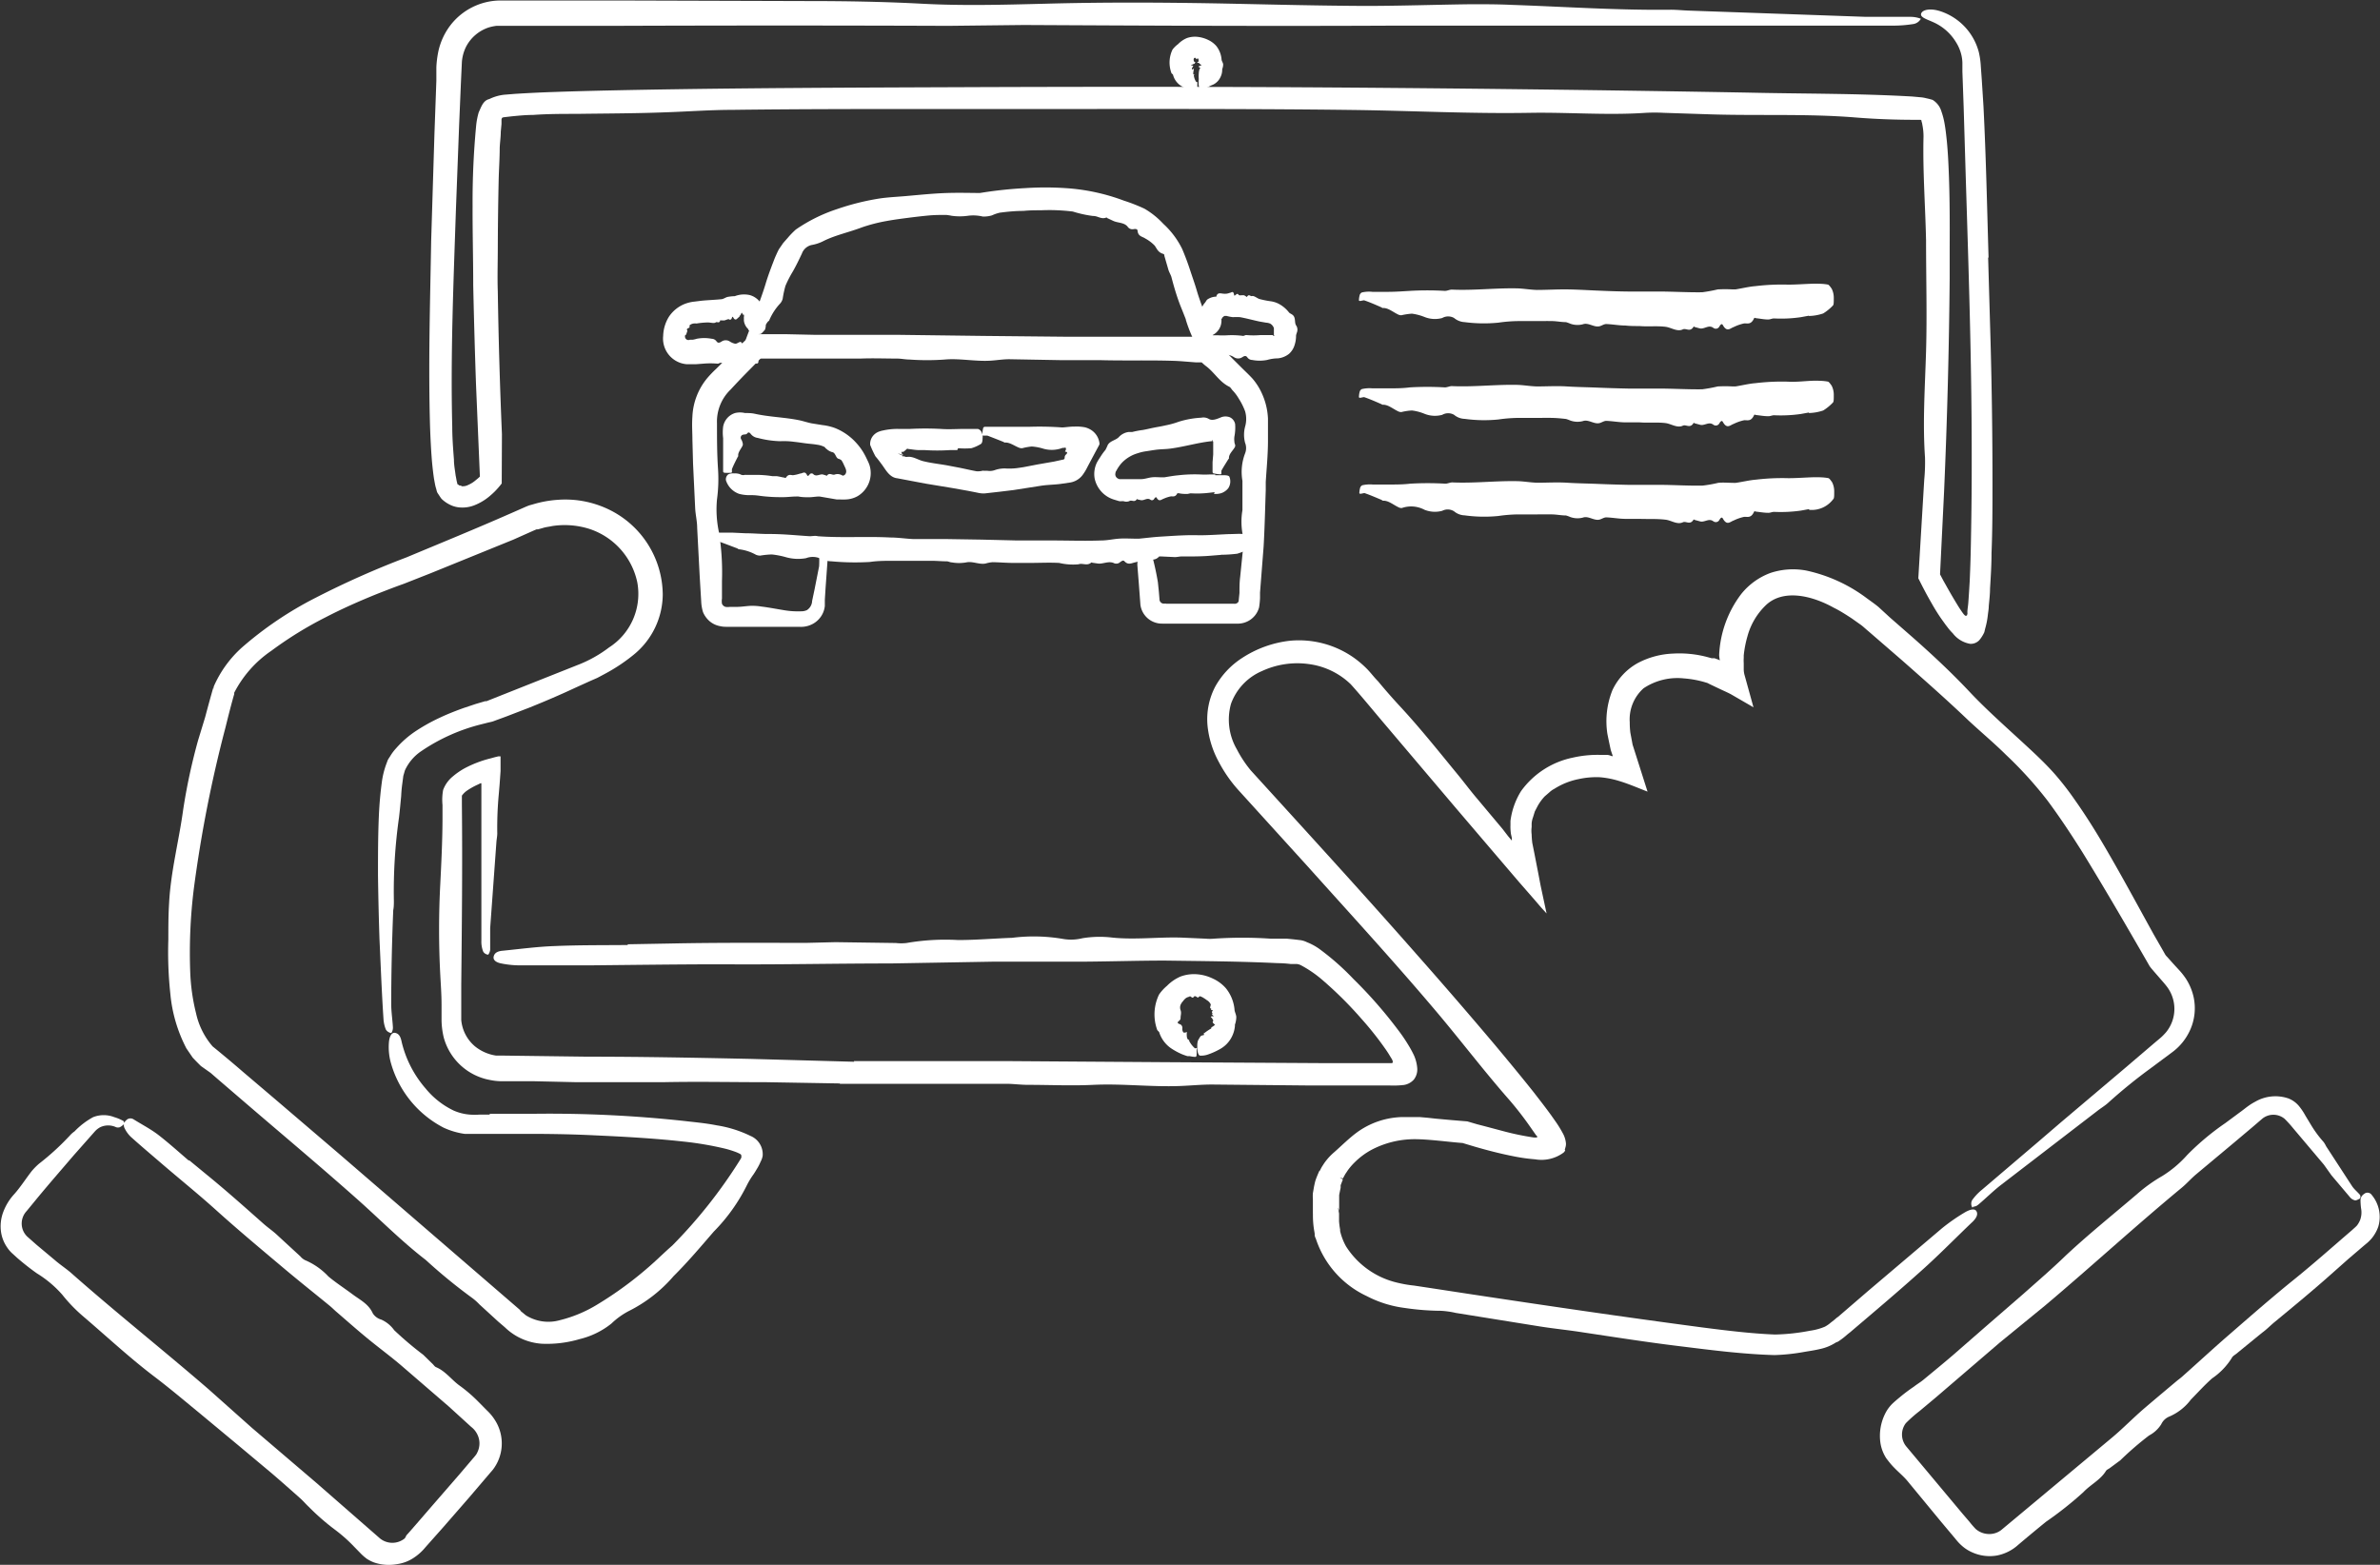 <svg xmlns="http://www.w3.org/2000/svg" id="Layer_1" data-name="Layer 1" viewBox="0 0 224.66 147.72"><rect x="0" y="0" width="224.66" height="147.72" fill="#333333" stroke="none"/><defs><style>.cls-1{fill:#fff;}</style></defs><title>Interactive Creative illus</title><path class="cls-1" d="M22.5,116.59l1.64,1.35c1.83,1.49,3.59,3.06,5.35,4.62.39.35.83.65,1.22,1L33,125.67a1.34,1.34,0,0,0,.44.35,6.44,6.44,0,0,1,2.2,1.54c.72.6,1.51,1.11,2.26,1.67s1.53.92,1.93,1.81a1.4,1.4,0,0,0,.8.59,3,3,0,0,1,1.22,1,32,32,0,0,0,2.74,2.32l.88.86c.11.1.19.25.33.31.93.39,1.49,1.24,2.29,1.79a14.12,14.12,0,0,1,1.7,1.47l.79.8a4.73,4.73,0,0,1,.93,1.19,4.08,4.08,0,0,1-.33,4.41l-2.26,2.65-2.44,2.8-1.68,1.89a4.9,4.9,0,0,1-1.11,1,3.72,3.72,0,0,1-1.54.59,4.33,4.33,0,0,1-2.22-.16,3.65,3.65,0,0,1-.68-.35L39,154l-.21-.19L38,153a14,14,0,0,0-1.68-1.49,22.22,22.22,0,0,1-2.54-2.21c-.27-.25-.51-.54-.79-.79-.9-.8-1.79-1.59-2.7-2.37l-3.19-2.67-3.61-3c-1.39-1.14-2.76-2.3-4.19-3.39-2.37-1.79-4.53-3.81-6.79-5.74a14.65,14.65,0,0,1-2-2.07,10.46,10.46,0,0,0-2.38-2c-.64-.45-1.26-.94-1.85-1.45l-.45-.41a3,3,0,0,1-.5-.57,3.45,3.45,0,0,1-.58-1.4,3.82,3.82,0,0,1,.21-2A5.13,5.13,0,0,1,6,119.77c.59-.67,1.07-1.43,1.62-2.14a6,6,0,0,1,.71-.72,24.19,24.19,0,0,0,3-2.76,2.45,2.45,0,0,1,.35-.29,7.16,7.16,0,0,1,1.75-1.34,2.73,2.73,0,0,1,2,0,3.93,3.93,0,0,1,.87.37c.06.06.09.25.06.27a1.56,1.56,0,0,1-.41.31.56.56,0,0,1-.35,0,1.75,1.75,0,0,0-1.5,0,1.88,1.88,0,0,0-.5.39l-2,2.26c-1.24,1.45-2.5,2.89-3.71,4.37l-.74.9a1.72,1.72,0,0,0-.31,1.88,1.69,1.69,0,0,0,.39.54l.86.76L9.8,126c.48.42,1,.76,1.5,1.18,4.24,3.75,8.68,7.27,13,11l4.12,3.67,6.08,5.19,6,5.24a1.85,1.85,0,0,0,2.35,0A2.12,2.12,0,0,0,43,152l.34-.38.68-.78,1.34-1.55L48,146.25l1.31-1.54c.13-.14.18-.22.25-.3a1.64,1.64,0,0,0,.16-.29,1.9,1.9,0,0,0,.17-.63,1.87,1.87,0,0,0-.15-.93,2,2,0,0,0-.62-.8L47,139.83,42.56,136c-1.05-.9-2.17-1.72-3.24-2.6s-2-1.71-3-2.57c-.2-.18-.38-.36-.59-.53-1.38-1.13-2.78-2.24-4.15-3.39-2.21-1.86-4.43-3.71-6.57-5.64-1.73-1.56-3.53-3-5.3-4.53-.91-.78-1.83-1.56-2.72-2.36a2.86,2.86,0,0,1-.59-.82.59.59,0,0,1,.14-.73.54.54,0,0,1,.7-.11c.77.48,1.58.9,2.3,1.44,1,.77,1.95,1.63,2.92,2.46Z" transform="translate(-4.64 -7.06)"></path><path class="cls-1" d="M50.9,112.2l4.24,0a118.11,118.11,0,0,1,14,.67c1,.12,2.09.21,3.14.42a11.15,11.15,0,0,1,3.2,1,1.87,1.87,0,0,1,1.15,1.9,1.92,1.92,0,0,1-.2.55,4.52,4.52,0,0,1-.24.49c-.14.24-.28.48-.43.7a7.39,7.39,0,0,0-.61,1,16.91,16.91,0,0,1-3.13,4.39c-1.23,1.42-2.44,2.86-3.79,4.2A13.6,13.6,0,0,1,64,130.82,7.07,7.07,0,0,0,62.36,132a7.64,7.64,0,0,1-3,1.47,10.88,10.88,0,0,1-3.56.44,5.52,5.52,0,0,1-3.51-1.56l.07.06-.69-.59-1.78-1.63a5.17,5.17,0,0,0-.66-.59A50.79,50.79,0,0,1,44.83,126c-2.34-1.8-4.41-3.92-6.62-5.87-3.38-3-6.82-5.88-10.23-8.81l-2.77-2.38-.69-.6-.92-.65c-.26-.26-.52-.52-.77-.79l-.6-.88a13.88,13.88,0,0,1-1.51-5.14,36.9,36.9,0,0,1-.19-5.13c0-1.13,0-2.27.07-3.39.15-3,.93-5.92,1.33-8.86a55.86,55.86,0,0,1,1.41-6.56L24,74.78c.25-.94.5-1.86.77-2.8l0,.14v0l.05-.26a10.69,10.69,0,0,1,2.65-3.67,34,34,0,0,1,7-4.72A83.36,83.36,0,0,1,43,59.68c3.28-1.37,6.56-2.71,9.81-4.14l1-.44.5-.22.15-.06a1.65,1.65,0,0,1,.2-.07l.29-.08a10.52,10.52,0,0,1,2.38-.43,9.45,9.45,0,0,1,4.81.93,9,9,0,0,1,5.06,8,7.38,7.38,0,0,1-2.7,5.66,16.77,16.77,0,0,1-2.74,1.83l-.73.39-.71.31L58.91,72c-1.41.66-2.84,1.27-4.28,1.85l-2.18.84-1.09.4a2.29,2.29,0,0,1-.37.12l-.27.06-.55.14A17.66,17.66,0,0,0,44.36,78a4.38,4.38,0,0,0-1.5,1.79l-.15.52-.08.62a12.52,12.52,0,0,0-.12,1.26c-.06.64-.12,1.3-.2,2a49.51,49.51,0,0,0-.49,7.91c0,.29,0,.59-.06.88-.12,2.95-.19,5.91-.19,8.87,0,.73.12,1.47.16,2.21a.94.94,0,0,1-.15.52.72.72,0,0,1-.51-.32,3.11,3.11,0,0,1-.23-1c-.12-1.79-.2-3.57-.28-5.36l-.1-2.23q-.1-3-.14-6c0-1.91,0-3.81.09-5.75.05-1,.13-1.93.27-3a8,8,0,0,1,.39-1.64l.17-.46c.07-.14.16-.26.24-.39a4.37,4.37,0,0,1,.53-.71A9.37,9.37,0,0,1,44,76a17.28,17.28,0,0,1,2.18-1.2c.74-.35,1.49-.64,2.24-.91l1.14-.38.58-.17.3-.09a.63.63,0,0,0,.13,0l8.56-3.4a12,12,0,0,0,3-1.67A6,6,0,0,0,64.79,62a6.78,6.78,0,0,0-4.48-5,7.73,7.73,0,0,0-3.55-.28c-.3.07-.6.09-.9.19l-.44.12-.13,0-.24.1L53.1,58l-7.8,3.17-2.54,1c-.87.31-1.67.62-2.51.95-1.66.67-3.29,1.39-4.87,2.21a35.34,35.34,0,0,0-5.12,3.16,10.72,10.72,0,0,0-3.58,4.1l.07-.41,0,.19v.1l0,.11c-.29,1-.56,2.08-.82,3.13A122.38,122.38,0,0,0,22.93,91a49.14,49.14,0,0,0-.33,7.93,18.92,18.92,0,0,0,.55,3.8,7.09,7.09,0,0,0,1.56,3.11c.69.56,1.86,1.53,2.85,2.39l3.07,2.61,6.13,5.24,17,14.67,0,.05.51.42a4,4,0,0,0,3.24.46A12.44,12.44,0,0,0,61,130.22a34.6,34.6,0,0,0,6-4.58c.37-.34.74-.69,1.1-1a46.63,46.63,0,0,0,6.4-8.09l.12-.21,0-.08,0-.09a.19.19,0,0,0-.09-.16l-.11-.06a3.7,3.7,0,0,0-.4-.17c-.28-.1-.59-.2-.91-.28a30.55,30.55,0,0,0-4-.68c-2.79-.31-5.63-.46-8.46-.59-2.28-.11-4.57-.14-6.86-.13l-3.43,0-.85,0c-.3,0-.69,0-1,0a7.11,7.11,0,0,1-2-.59,9.89,9.89,0,0,1-4.94-6,5.56,5.56,0,0,1-.21-2.14c.06-.47.24-.89.61-.8s.5.42.59.87a10.36,10.36,0,0,0,2.27,4.39,7.71,7.71,0,0,0,2.64,2.07,4.7,4.7,0,0,0,1.54.38,6.44,6.44,0,0,0,.89,0h.94Z" transform="translate(-4.64 -7.06)"></path><path class="cls-1" d="M226.33,125.89l-1.59,1.41c-1.76,1.57-3.58,3.07-5.4,4.57-.4.33-.76.71-1.17,1l-2.45,2c-.14.11-.33.21-.41.38a6.46,6.46,0,0,1-1.86,1.93c-.7.62-1.33,1.32-2,2a5,5,0,0,1-2.1,1.63,1.44,1.44,0,0,0-.7.7,3,3,0,0,1-1.15,1.06,30.1,30.1,0,0,0-2.71,2.34l-1,.74c-.12.09-.28.14-.36.27-.53.86-1.45,1.28-2.13,2a33.67,33.67,0,0,1-3.52,2.79q-1.33,1.08-2.64,2.19a4.16,4.16,0,0,1-2,1,4,4,0,0,1-2.27-.27,3.66,3.66,0,0,1-1.06-.67,4.41,4.41,0,0,1-.43-.44l-.29-.35-1.2-1.43-3.21-3.89c-.36-.43-.8-.79-1.19-1.19-.14-.14-.26-.27-.38-.41l-.18-.22-.23-.3a3.71,3.71,0,0,1-.55-1.41,4.68,4.68,0,0,1,.47-2.87,3.46,3.46,0,0,1,.67-.9c.27-.25.44-.39.67-.58.43-.36.88-.7,1.33-1,.29-.23.62-.42.91-.66.92-.76,1.85-1.52,2.76-2.3l3.13-2.73,3.56-3.09c1.35-1.2,2.71-2.37,4-3.62,2.14-2,4.48-3.88,6.73-5.8a14.68,14.68,0,0,1,2.36-1.69,10.62,10.62,0,0,0,2.37-2,24.33,24.33,0,0,1,3.59-3l1.35-1c.47-.33.83-.68,1.44-1a3.8,3.8,0,0,1,3.16-.33,2.47,2.47,0,0,1,1,.72,5.78,5.78,0,0,1,.61.91l.52.86a10.7,10.7,0,0,0,1.2,1.63,2.5,2.5,0,0,1,.23.39l2.46,3.78c.21.31.51.54.75.83a.42.42,0,0,1,0,.32c-.16.09-.36.21-.49.18a.87.87,0,0,1-.47-.3l-1.74-2.06L224,117l-1.95-2.31-.92-1.09a11.67,11.67,0,0,0-.83-.92,1.66,1.66,0,0,0-2.13,0l-.85.73-1.78,1.5-3.59,3c-.49.41-.91.9-1.4,1.3-4.36,3.61-8.53,7.44-12.86,11.09l-4.27,3.49-6.06,5.2-1.53,1.28a12.64,12.64,0,0,0-1.29,1.14,1.77,1.77,0,0,0,.08,2.24l5.27,6.3.66.77a8.51,8.51,0,0,0,.58.67,1.91,1.91,0,0,0,1.19.48,1.84,1.84,0,0,0,1.22-.37l1.5-1.25,9-7.51c1.06-.89,2-1.87,3.08-2.79s2-1.69,3-2.53c.21-.17.42-.32.61-.5,1.34-1.19,2.65-2.4,4-3.58,2.18-1.89,4.35-3.8,6.6-5.61,1.8-1.46,3.53-3,5.3-4.52l.31-.28a1.89,1.89,0,0,0,.2-.2,2.39,2.39,0,0,0,.28-.49,2.08,2.08,0,0,0,.09-1.13,7,7,0,0,1-.05-.71.71.71,0,0,1,.34-.63.48.48,0,0,1,.71.08,3.24,3.24,0,0,1,.63,3,3.65,3.65,0,0,1-.58,1.06,4.37,4.37,0,0,1-.42.44l-.37.31-1.45,1.24Z" transform="translate(-4.64 -7.06)"></path><path class="cls-1" d="M177.94,133.79a4.43,4.43,0,0,1-1.51.62c-.5.12-1,.19-1.42.26a18.69,18.69,0,0,1-2.86.31c-3.13-.09-6.11-.49-9.13-.86s-6-.84-9-1.29c-1.33-.21-2.67-.34-4-.55L142.06,131a8.08,8.08,0,0,0-1.42-.2,24.24,24.24,0,0,1-3.41-.27,10.71,10.71,0,0,1-3.6-1.13,9.1,9.1,0,0,1-4.82-5.53l0,.09-.07-.28,0-.17-.06-.35a8.73,8.73,0,0,1-.1-1.7l.13.7a1.44,1.44,0,0,1-.14-.54v-1.36a3.68,3.68,0,0,1,0-.56l.11-.64.07-.32a2.93,2.93,0,0,1,.13-.43h0c.1-.26.21-.53.33-.78l0,.1a3.1,3.1,0,0,1,.31-.58,4.37,4.37,0,0,1,.31-.44,5.39,5.39,0,0,1,.74-.77c.65-.57,1.44-1.36,2.2-1.91a7.55,7.55,0,0,1,4.26-1.42c.54,0,1.07,0,1.61,0l.79.07.72.08,1.44.13,1.56.13.92.27.81.21,1.62.43a25.51,25.51,0,0,0,2.93.61l.21,0,0,0s.07,0,.09,0a.23.23,0,0,0,0-.11c0-.06-.08-.08-.09-.1l-.58-.83a31.23,31.23,0,0,0-1.95-2.51c-2.53-2.88-4.83-5.94-7.33-8.86C136,97.58,132,93.22,128.09,88.86l-6.41-7.06a13,13,0,0,1-2-2.83,9,9,0,0,1-1.06-3.46,6.65,6.65,0,0,1,.74-3.65,7.63,7.63,0,0,1,2.52-2.68,10.37,10.37,0,0,1,4.49-1.63,9,9,0,0,1,6.11,1.63,9.5,9.5,0,0,1,1.24,1.07c.37.39.63.75,1,1.12.61.74,1.24,1.46,1.89,2.17,2,2.14,3.78,4.38,5.62,6.62.61.74,1.18,1.51,1.8,2.24l2.44,2.91L147,86l.28.33.07.08,0,0v-.05l0-.21-.08-.34a5.11,5.11,0,0,1-.05-.55,2.62,2.62,0,0,1,0-.28l0-.42a7,7,0,0,1,1-2.82,8,8,0,0,1,4.89-3.16,10.46,10.46,0,0,1,2.5-.26h.53l.23,0a1.48,1.48,0,0,1,.41.12l.08,0s0,0,0-.07l-.06-.17-.11-.33s-.2-.92-.32-1.53a7.84,7.84,0,0,1,.48-4.14,5.69,5.69,0,0,1,2.41-2.56,7.76,7.76,0,0,1,3.28-.88,10.32,10.32,0,0,1,3.28.33l.4.11.2,0,.07,0,.22.08a.84.84,0,0,1,.19.08c.06,0,.14.08.08,0a2.88,2.88,0,0,1-.06-.47A10.25,10.25,0,0,1,169,63.14a6.35,6.35,0,0,1,2.78-2,6.78,6.78,0,0,1,3.36-.22,14.63,14.63,0,0,1,5.59,2.52c.41.31.82.58,1.23.92l1.09,1,2.15,1.88c1.88,1.66,3.68,3.34,5.38,5.15s3.87,3.7,5.84,5.54c.75.7,1.48,1.41,2.18,2.2a27.28,27.28,0,0,1,1.9,2.45c1.18,1.67,2.24,3.4,3.25,5.16,1.44,2.49,2.79,5,4.19,7.53l.86,1.5.21.37a1,1,0,0,0,.2.25l.57.64.58.63a6.7,6.7,0,0,1,.6.76,5.27,5.27,0,0,1,.76,1.83,5,5,0,0,1-.29,2.92,5.31,5.31,0,0,1-1.77,2.24l-2.07,1.54c-1.37,1-2.73,2.11-4,3.26-.29.25-.62.45-.92.68l-9.11,7c-.76.58-1.44,1.27-2.18,1.89a1.43,1.43,0,0,1-.6.28l.39-.14a.7.7,0,0,0-.43.17l0,0a.7.7,0,0,1,.46-.24l-.41.16a.73.73,0,0,1,0-.64,4.91,4.91,0,0,1,.94-1l5.28-4.5,2.19-1.88,5.91-5,2.8-2.39.7-.59a5.72,5.72,0,0,0,.49-.5,3.48,3.48,0,0,0,0-4.42c-.13-.17-.38-.45-.57-.67l-.6-.69c-.11-.14-.17-.18-.38-.47l-.28-.49c-2-3.47-4-6.91-6.06-10.26-1.05-1.67-2.14-3.32-3.3-4.88a37.23,37.23,0,0,0-3.9-4.3c-1.15-1.14-2.4-2.18-3.59-3.29-2-1.91-4.12-3.78-6.22-5.63L181,66.64c-.28-.23-.52-.47-.77-.64l-.79-.56c-.55-.36-1.11-.72-1.68-1-2.26-1.26-4.86-1.73-6.42-.26a6.37,6.37,0,0,0-1.75,2.95,10.15,10.15,0,0,0-.35,1.81l0,.22a3.78,3.78,0,0,0,0,.5l0,.56a2.09,2.09,0,0,0,.09.61l.83,3L168,72.58c-.39-.2-.79-.37-1.18-.56l-.59-.28-.29-.14a.85.85,0,0,0-.24-.1,9.56,9.56,0,0,0-2.12-.4,5.76,5.76,0,0,0-3.79.93,3.93,3.93,0,0,0-1.31,3.21,7.29,7.29,0,0,0,.06,1l.21,1.12,1.41,4.43c-.73-.28-1.82-.75-2.67-1a8.4,8.4,0,0,0-1.85-.36,7.81,7.81,0,0,0-2,.18,6.68,6.68,0,0,0-2.27.91,2.08,2.08,0,0,0-.48.34l-.44.38a4.61,4.61,0,0,0-.67.92l-.26.5-.17.55a2.22,2.22,0,0,0-.13.58l0,.34a2.67,2.67,0,0,0,0,.7,8,8,0,0,0,.06.8l.2,1,.39,2,.19,1,.19.89.38,1.77-.53-.58-.66-.77L148,90.29,145.19,87l-3.14-3.68-6.62-7.81c-1.09-1.28-2.21-2.66-3.29-3.86a7,7,0,0,0-3.87-1.89,7.93,7.93,0,0,0-4.51.65,5.33,5.33,0,0,0-2.92,3.09,5.57,5.57,0,0,0,.55,4.29,11.11,11.11,0,0,0,1.32,2l1.73,1.9c4.68,5.14,9.36,10.27,13.95,15.49q3.74,4.23,7.38,8.54c1.21,1.45,2.41,2.9,3.59,4.38.58.75,1.17,1.5,1.73,2.28l.45.64a10.72,10.72,0,0,1,.61,1,2.4,2.4,0,0,1,.31,1,1.23,1.23,0,0,1-.07.42c0,.07-.08.13,0,.23a1.39,1.39,0,0,1-.15.19,3.51,3.51,0,0,1-2.69.64,16.62,16.62,0,0,1-2-.28c-1.28-.25-2.52-.57-3.75-.93l-1.1-.33c-1.34-.1-3.18-.36-4.52-.36a8.74,8.74,0,0,0-4.07,1,6.92,6.92,0,0,0-1.62,1.21,5.65,5.65,0,0,0-.64.75c-.09.15-.19.27-.27.42l-.12.22-.06.11h0l-.29-.1.29.19-.21.55,0,.11,0,.13-.05.23-.09.45,0,.78v.79a1,1,0,0,0-.11-.38l.1.55v.75a7.4,7.4,0,0,0,.1.77c0,.06,0,0,0,.06l0,.08a5.58,5.58,0,0,0,.56,1.45,7.84,7.84,0,0,0,4.86,3.43,11.64,11.64,0,0,0,1.57.27l1.72.26,3.4.52c7.33,1.11,14.67,2.19,22,3.16,2.32.3,4.68.59,6.94.68a19.3,19.3,0,0,0,3.31-.36,5.57,5.57,0,0,0,1.4-.38,3,3,0,0,0,.55-.38l.32-.25.15-.13.08-.07.17-.12-.06.05,2.82-2.43,7-5.94a17.66,17.66,0,0,1,2.08-1.46c.47-.29,1-.49,1.19-.18s0,.7-.5,1.14c-1.65,1.58-3.25,3.22-5,4.76-2.1,1.88-4.26,3.7-6.41,5.53l0,0h0l-.23.18-.28.24a7.1,7.1,0,0,1-.64.47Z" transform="translate(-4.64 -7.06)"></path><path class="cls-1" d="M63.89,96.2l3.89-.07c4.29-.09,8.58-.07,12.87-.06L83.51,96l5.7.08a4.31,4.31,0,0,0,1,0,21.41,21.41,0,0,1,4.87-.28c1.7,0,3.4-.15,5.1-.21a16.31,16.31,0,0,1,4.83.11,4.41,4.41,0,0,0,1.8-.07,10,10,0,0,1,2.84-.06c2.17.22,4.35-.07,6.53,0l2.25.1a4.46,4.46,0,0,0,.81,0,39.5,39.5,0,0,1,5.33,0h1l.53,0,.61.06.6.07A2,2,0,0,1,128,96a5.5,5.5,0,0,1,1.14.61,24,24,0,0,1,3.25,2.86,42.4,42.4,0,0,1,4.23,4.83,14.79,14.79,0,0,1,.93,1.36,10.24,10.24,0,0,1,.55,1,3.68,3.68,0,0,1,.32,1.23,1.55,1.55,0,0,1-.31,1.07,1.58,1.58,0,0,1-.94.52,8.48,8.48,0,0,1-1.35.05H135l-6.76,0-9.19-.09c-1,0-2,.1-3.06.14-2.72.1-5.44-.24-8.15-.11-2.06.1-4.1,0-6.14,0-.68,0-1.36-.09-2-.1l-6.54,0-7.57,0H83.91l.58-1.21h0l.74,1.2L77,109.22c-3.27,0-6.54-.07-9.81,0-2.7,0-5.39,0-8.09,0l-4-.09-2,0-1,0a5.83,5.83,0,0,1-1.21-.12,5.56,5.56,0,0,1-4.36-4,7.5,7.5,0,0,1-.21-1.62v-1.45c0-1-.07-1.9-.12-2.85a81.66,81.66,0,0,1,0-8.57c.1-2,.2-4,.21-6.08V83.05a5.13,5.13,0,0,1,.06-1.42,3,3,0,0,1,.92-1.28,6.77,6.77,0,0,1,1.12-.77,10.84,10.84,0,0,1,2.28-.89l.6-.16.29-.07.15,0s.06,0,.06,0v.09l0,1.3-.09,1.27-.08.94a34.33,34.33,0,0,0-.14,3.67c0,.27-.06.54-.08.81l-.59,8.13c0,.68,0,1.37,0,2.05a1,1,0,0,1-.18.46c-.18,0-.42-.14-.49-.32a2.54,2.54,0,0,1-.16-1v-7l0-5.5V81s-.05,0-.08,0l0,0-.27.13a6.61,6.61,0,0,0-1,.56,1.93,1.93,0,0,0-.49.48s0,0,0,.08V83c.06,5.66,0,11.32-.06,17,0,.58,0,1.16,0,1.74l0,.87v.74a3.68,3.68,0,0,0,1.3,2.49,4.14,4.14,0,0,0,2,.87l.34,0h.47l7.73.1c5.16,0,10.31.1,15.47.21l9.78.27,1.93.06L86.34,109h0l-1.1-1.77H100l14.54.1,15,.09H136c.18,0,.1-.23.05-.33L136,107l-.16-.26c-.14-.24-.3-.48-.47-.72a30.49,30.49,0,0,0-2.22-2.79,36.12,36.12,0,0,0-3.67-3.65,11,11,0,0,0-2-1.38,1.13,1.13,0,0,0-.45-.14l-.57,0a11.07,11.07,0,0,0-1.24-.08c-3.5-.17-7.07-.19-10.61-.24-2.52,0-5,.08-7.55.1l-7.15,0H98.47l-9.76.17c-5.26,0-10.51.12-15.77.08-4.23,0-8.46.06-12.68.1l-6.56,0A8.94,8.94,0,0,1,51.91,98c-.38-.08-.75-.28-.67-.64s.39-.51.84-.55c1.62-.16,3.24-.38,4.87-.44,2.31-.1,4.63-.08,6.95-.1Z" transform="translate(-4.64 -7.06)"></path><path class="cls-1" d="M118.25,104.62a.62.62,0,0,0,.17-.11,5.21,5.21,0,0,1,.55-.36s0-.11.07-.14.18-.11.26-.18.07,0,0-.06c-.3-.25-.16-.25-.14-.33s-.07-.19-.12-.27-.27-.16.15-.18c.14,0,0,0-.06-.08s-.15-.08-.06-.12-.1-.17,0-.26l.06-.11s.06,0,0,0c-.32,0-.07-.13-.2-.16s0-.25,0-.38a.89.89,0,0,0-.38-.41,2.4,2.4,0,0,0-.26-.18,1.34,1.34,0,0,0-.4-.19s-.11.09-.16.13-.27-.24-.39-.08-.18.07-.29,0-.1-.06-.13,0a.88.88,0,0,0-.32.12,1.28,1.28,0,0,0-.28.29,1.26,1.26,0,0,0-.24.36.72.72,0,0,0,0,.5c.1.27,0,.48,0,.74,0,.08,0,.16-.19.31s0,.23.12.27.25.17.24.38a.54.54,0,0,0,.09.39c.07.07.22,0,.32,0s0,.06,0,.11c0,.22,0,.6.23.61,0,0,0,.07,0,.09a2.42,2.42,0,0,0,.52.68c.06.05.12,0,.18,0s0,.15,0,.18a3,3,0,0,1,0,.49c0,.11-.07.16-.11.16a2.41,2.41,0,0,1-.53-.07,1.66,1.66,0,0,1-.22,0,5.31,5.31,0,0,1-.56-.2,6.39,6.39,0,0,1-1-.55,2.91,2.91,0,0,1-1.09-1.45c0-.11-.19-.19-.22-.32a4.3,4.3,0,0,1,.19-3.3,4.21,4.21,0,0,1,.75-.82,4.05,4.05,0,0,1,1.29-.88,3.67,3.67,0,0,1,1.53-.21,4.14,4.14,0,0,1,1.51.41,3.65,3.65,0,0,1,1.21.89,3.73,3.73,0,0,1,.83,2c0,.24.16.48.17.74a2.18,2.18,0,0,1-.13.72s0,.09,0,.14a2.85,2.85,0,0,1-.29,1,2.72,2.72,0,0,1-1.13,1.17,6.74,6.74,0,0,1-1.2.53,1.93,1.93,0,0,1-.67.08c-.07,0-.14-.1-.19-.23a1.78,1.78,0,0,1-.07-.64,1.56,1.56,0,0,1,.06-.54,3.31,3.31,0,0,1,.25-.42c.11-.09.23-.08.34-.13Z" transform="translate(-4.64 -7.06)"></path><path class="cls-1" d="M192.31,31.38l.23,8q.18,6.62.18,13.25c0,2.21,0,4.43-.09,6.64,0,1.11-.07,2.22-.14,3.34,0,.55-.07,1.11-.12,1.67,0,.28-.06.57-.09.86a7.4,7.4,0,0,1-.25,1.26l-.08.34a3.27,3.27,0,0,1-.48.76,1.12,1.12,0,0,1-.84.34,2.62,2.62,0,0,1-1.66-1,5.14,5.14,0,0,1-.38-.42l-.3-.39-.43-.6c-.28-.41-.54-.82-.78-1.24s-.44-.77-.65-1.16l-.31-.59-.4-.79.56-9.33a16.58,16.58,0,0,0,.07-2.09c-.23-3.3,0-6.64.1-10s0-7,0-10.47c-.07-3.29-.32-6.57-.24-9.78a5.52,5.52,0,0,0-.12-1.19c0-.09-.05-.2-.07-.27a.16.16,0,0,0,0-.07.13.13,0,0,0-.11-.08l-.1,0h-.38c-1.89,0-3.82-.07-5.76-.23-4.45-.35-8.93-.15-13.4-.28l-4.61-.15a15.76,15.76,0,0,0-1.67,0c-3.62.25-7.27-.06-10.89,0-5.63.1-11.21-.2-16.82-.27-8.56-.11-17.12-.09-25.69-.09l-13.89,0c-6.3,0-12.6,0-18.9.08-2.09,0-4.19.16-6.29.23-2.8.11-5.59.11-8.38.15-1.39,0-2.78,0-4.17.1-.69,0-1.38.07-2,.13l-.78.09a.58.58,0,0,0-.14.05.47.47,0,0,0-.06.15s0,.07,0,.12l0,.31-.07.74c0,.51-.08,1-.1,1.53,0,1-.08,2.08-.1,3.12q-.07,3.14-.08,6.28c0,1.39-.05,2.78,0,4.18.07,4.47.2,9,.39,13.43L52,52.7a7.59,7.59,0,0,1-.65.75c-.18.18-.34.32-.53.48a5.12,5.12,0,0,1-1.26.77,3.1,3.1,0,0,1-1.65.25,2.49,2.49,0,0,1-.85-.27,3,3,0,0,1-.74-.53c-.13-.16-.23-.34-.35-.51s-.12-.36-.18-.51c-.09-.31-.12-.57-.18-.86-.08-.54-.14-1.08-.19-1.61-.09-1.06-.14-2.11-.18-3.16-.18-5.93,0-11.82.1-17.71l.31-10.11.18-5,0-1.26A9.45,9.45,0,0,1,46,12a6.23,6.23,0,0,1,1.28-2.71A6,6,0,0,1,51.7,7.11l4.19,0h8.32l16.64.05c3.64,0,7.21.06,10.8.25,3.88.21,7.79.1,11.69,0,5.88-.16,11.75-.12,17.63,0,4.16.09,8.34.19,12.51.21,3.35,0,6.7-.12,10.05-.16,1.26,0,2.52,0,3.78.06,5,.17,10,.52,15.05.46.55,0,1.11.06,1.67.08l16.73.59c1.39,0,2.8,0,4.2,0a2.76,2.76,0,0,1,1,.18,1,1,0,0,1-.66.49,12.25,12.25,0,0,1-2,.16l-10.12,0H169l-11.31,0-21.46,0c-11.65.06-23.3,0-34.94-.06l-7.15.08q-15.9-.06-31.8,0l-7.95,0H51.86l-.37,0a4.49,4.49,0,0,0-.71.15,3.72,3.72,0,0,0-2.16,1.85,3.94,3.94,0,0,0-.38,1.4l-.09,1.94-.17,4-.3,7.93c-.23,6.87-.52,13.75-.35,20.57,0,1,.08,2.09.16,3.11,0,.52.1,1,.16,1.5.05.21.08.47.13.64s0,.16.07.19.11.1.17.11.14,0,.21.07a1.09,1.09,0,0,0,.58-.11,2.81,2.81,0,0,0,.76-.48,4.28,4.28,0,0,0,.37-.32l0,0-.37-8.78q-.16-4.64-.26-9.28c0-2.49-.07-5-.06-7.5a75.81,75.81,0,0,1,.34-7.61,6.8,6.8,0,0,1,.24-1.22c.23-.48.4-1.11,1-1.25A4.26,4.26,0,0,1,52.26,16l1-.08c1.27-.08,2.52-.14,3.77-.18,2.5-.09,5-.14,7.49-.19,10.28-.19,20.54-.22,30.81-.26s20.24-.05,30.36,0q21.92.12,43.84.51c5.19.12,10.35.07,15.6.37l.77.07a2.93,2.93,0,0,1,.55.09,6.25,6.25,0,0,1,.62.16,1.91,1.91,0,0,1,.83,1.09,7,7,0,0,1,.28,1.05c.11.59.17,1.16.23,1.73.11,1.13.16,2.25.2,3.36.08,2.23.08,4.45.07,6.66l0,3q-.09,10.08-.53,20.12l-.38,7.78.33.62.49.87c.33.58.67,1.15,1,1.68l.27.4.15.2.12.12a.17.17,0,0,0,.15,0c.05,0,.05-.1.07-.15s0-.1,0-.17c0-.24.07-.6.09-.92.05-.65.09-1.31.13-2q.09-2,.12-4,.08-4,.07-8c0-8.68-.29-17.38-.56-26.06L190,17.18l-.12-3.37,0-.82a3.61,3.61,0,0,0-.08-.67,3.91,3.91,0,0,0-.49-1.22,4.77,4.77,0,0,0-2.19-1.95c-.59-.27-1.27-.46-1.13-.82s.88-.52,1.84-.2a5.55,5.55,0,0,1,3.6,3.85,7.67,7.67,0,0,1,.19,1.35l.09,1.25.16,2.51c.24,4.75.34,9.52.48,14.29Z" transform="translate(-4.64 -7.06)"></path><path class="cls-1" d="M117.79,13.36l0,0c0-.08.09-.07.17-.09s0-.05,0-.05h.13s.06,0,0,0c-.32-.2-.21-.14-.21-.16s-.12-.07-.17-.09-.3,0,.12,0c.13,0,0,0-.07,0s-.15,0-.06,0-.08,0,0,0l.08,0s.06,0,0,0c-.29.09,0,0-.12,0s.1-.06.12-.12,0-.07,0-.1l0-.06s0-.09-.07-.11,0,.09,0,.13-.07-.23-.09-.1,0,0-.07,0,0-.08-.06-.08a.14.14,0,0,0-.11,0,.21.21,0,0,0-.06.1.26.26,0,0,0,0,.12.18.18,0,0,0,.09.16c.16.08,0,.08,0,.14s-.06,0-.24.12-.07.1,0,.08.14,0,.06.12-.1.19-.07.23.13,0,.17-.08,0,0,0,.07-.12.53,0,.5,0,.06,0,.08a1.41,1.41,0,0,0,.23.63s.07,0,.1,0a.74.74,0,0,1,0,.18c0,.17,0,.41,0,.49s0,.15-.07.15a1.39,1.39,0,0,1-.35,0l-.14,0-.37-.14a6,6,0,0,1-.66-.35,1.77,1.77,0,0,1-.7-1c0-.07-.15-.11-.16-.2a2.83,2.83,0,0,1,.11-2.19,2.51,2.51,0,0,1,.52-.51,2.47,2.47,0,0,1,.85-.58,2.29,2.29,0,0,1,1-.11,3.06,3.06,0,0,1,1,.29,2.34,2.34,0,0,1,.77.58,2.37,2.37,0,0,1,.49,1.26c0,.15.14.3.15.47a1.2,1.2,0,0,1-.09.45s0,0,0,.09a1.53,1.53,0,0,1-.15.63,1.48,1.48,0,0,1-.73.75c-.27.1-.5.26-.77.34a1.29,1.29,0,0,1-.44,0s-.08-.1-.12-.23a3.51,3.51,0,0,1,0-.65,3.15,3.15,0,0,1,0-.54c0-.14.05-.34.07-.4s.06,0,.09-.06Z" transform="translate(-4.64 -7.06)"></path><path class="cls-1" d="M175.4,36.86l-.76.14a12.69,12.69,0,0,1-2.54.12c-.18,0-.37.1-.55.1-.38,0-.76-.08-1.13-.12-.07,0-.15-.08-.2,0-.29.64-.62.47-.94.49a4.35,4.35,0,0,0-1,.35c-.31.1-.61.51-1-.17-.11-.22-.24-.06-.35.13s-.36.26-.56.11c-.44-.33-.85.15-1.28.05l-.45-.12c-.05,0-.11-.11-.16,0-.33.5-.7.06-1,.22-.53.24-1.08-.18-1.62-.25-.82-.1-1.64,0-2.46-.07-.44,0-.89,0-1.33-.05-.6,0-1.2-.12-1.81-.14-.2,0-.4.14-.6.2-.53.16-1.07-.37-1.6-.18a2,2,0,0,1-1.21-.06,3,3,0,0,0-.39-.14c-.43,0-.86-.09-1.29-.1s-1,0-1.49,0-1.12,0-1.68,0a13.94,13.94,0,0,0-1.93.15,14,14,0,0,1-3.17-.05,1.69,1.69,0,0,1-1-.39,1.12,1.12,0,0,0-1.12,0,2.63,2.63,0,0,1-1.68-.1,5,5,0,0,0-1.18-.31,6.38,6.38,0,0,0-1,.15.7.7,0,0,1-.36-.1c-.47-.23-.93-.63-1.42-.58,0,0-.1-.07-.15-.09-.53-.23-1.05-.46-1.58-.64-.13,0-.27.06-.4.06s-.09-.12-.09-.15a1.94,1.94,0,0,1,.08-.44.4.4,0,0,1,.19-.21,2.89,2.89,0,0,1,1-.06l.4,0h1.07c.69,0,1.37-.05,2.05-.09a28.29,28.29,0,0,1,3.32,0c.23,0,.46-.13.68-.12,2,.09,4-.15,6-.12.65,0,1.3.13,2,.15.94,0,1.89-.06,2.83-.05s1.89.07,2.84.11,1.94.08,2.92.09l2.87,0c1.38,0,2.77.09,4.15.07a14.61,14.61,0,0,0,1.47-.27,12.89,12.89,0,0,1,1.39,0c.09,0,.19,0,.28,0,.63-.1,1.26-.26,1.89-.31a20.77,20.77,0,0,1,3.06-.14c.82,0,1.64-.07,2.46-.09.43,0,.85,0,1.29.08.11,0,.25.21.38.39a1.9,1.9,0,0,1,.2.87c0,.44,0,.67-.1.74a4.51,4.51,0,0,1-.9.73,4.52,4.52,0,0,1-1.36.24Z" transform="translate(-4.64 -7.06)"></path><path class="cls-1" d="M175.4,46l-.76.14a13.48,13.48,0,0,1-2.54.12c-.18,0-.37.1-.55.09-.38,0-.76-.07-1.13-.11-.07,0-.15-.08-.2,0-.29.64-.62.47-.94.49a4.35,4.35,0,0,0-1,.35c-.31.1-.61.51-1-.17-.11-.22-.24-.06-.35.13s-.36.26-.56.11c-.44-.33-.85.15-1.28,0l-.45-.12c-.05,0-.11-.11-.16,0-.33.5-.7.06-1,.22-.53.24-1.08-.18-1.62-.25-.82-.1-1.64,0-2.46-.07-.44,0-.89,0-1.33,0-.6,0-1.2-.12-1.81-.14-.2,0-.4.14-.6.2-.53.16-1.07-.37-1.6-.18a2,2,0,0,1-1.21-.06,3,3,0,0,0-.39-.14c-.43-.05-.86-.09-1.29-.1s-1,0-1.49,0-1.12,0-1.68,0a13.94,13.94,0,0,0-1.93.15,13.44,13.44,0,0,1-3.17-.06,1.62,1.62,0,0,1-1-.38,1.12,1.12,0,0,0-1.12,0,2.63,2.63,0,0,1-1.68-.1,4.57,4.57,0,0,0-1.18-.31,5.32,5.32,0,0,0-1,.15.7.7,0,0,1-.36-.1c-.47-.23-.93-.63-1.42-.59,0,0-.1-.06-.15-.08-.53-.23-1.05-.46-1.58-.64-.13,0-.27.06-.4.06s-.09-.12-.09-.15A1.94,1.94,0,0,1,133,44a.4.4,0,0,1,.19-.21,3.18,3.18,0,0,1,1-.07l.4,0h1.07c.69,0,1.37,0,2.05-.09a28.29,28.29,0,0,1,3.32,0c.23,0,.46-.13.68-.12,2,.09,4-.15,6-.12.65,0,1.3.13,2,.15.94,0,1.89-.06,2.83,0s1.89.07,2.84.11,1.94.07,2.92.09l2.87,0c1.38,0,2.77.09,4.15.07a14.61,14.61,0,0,0,1.47-.27,12.89,12.89,0,0,1,1.39,0c.09,0,.19,0,.28,0,.63-.1,1.26-.26,1.89-.31a20.77,20.77,0,0,1,3.06-.14c.82.05,1.64-.07,2.46-.09.43,0,.85,0,1.29.08.11,0,.25.21.38.39a1.9,1.9,0,0,1,.2.87c0,.44,0,.67-.1.74a4.51,4.51,0,0,1-.9.73,4.52,4.52,0,0,1-1.36.24Z" transform="translate(-4.64 -7.06)"></path><path class="cls-1" d="M175.4,55.12l-.76.14a13.48,13.48,0,0,1-2.54.12c-.18,0-.37.1-.55.09-.38,0-.76-.07-1.13-.11-.07,0-.15-.08-.2,0-.29.64-.62.47-.94.49a4.35,4.35,0,0,0-1,.35c-.31.1-.61.51-1-.17-.11-.22-.24-.06-.35.13s-.36.25-.56.11c-.44-.33-.85.15-1.28,0l-.45-.12c-.05,0-.11-.11-.16,0-.33.5-.7.06-1,.22-.53.24-1.08-.19-1.62-.25-.82-.1-1.64-.05-2.46-.08-.44,0-.89,0-1.33,0-.6,0-1.2-.12-1.81-.14-.2,0-.4.14-.6.2-.53.16-1.07-.37-1.6-.18a2,2,0,0,1-1.21-.06,3,3,0,0,0-.39-.14c-.43,0-.86-.09-1.29-.1s-1,0-1.49,0-1.12,0-1.68,0a13.94,13.94,0,0,0-1.93.15,13.44,13.44,0,0,1-3.17-.06,1.62,1.62,0,0,1-1-.38,1.12,1.12,0,0,0-1.12-.05,2.63,2.63,0,0,1-1.68-.1,2.68,2.68,0,0,0-2.14-.16.7.7,0,0,1-.36-.1c-.47-.23-.93-.63-1.42-.59,0,0-.1-.06-.15-.09-.53-.22-1.05-.45-1.58-.63-.13,0-.27.06-.4.06s-.09-.12-.09-.15a1.94,1.94,0,0,1,.08-.44.4.4,0,0,1,.19-.21,3.18,3.18,0,0,1,1-.07l.4,0,1.07,0c.69,0,1.37,0,2.05-.08a28.29,28.29,0,0,1,3.32,0c.23,0,.46-.13.68-.12,2,.09,4-.15,6-.12.65,0,1.3.13,2,.15.94,0,1.89-.06,2.83,0s1.89.07,2.84.11,1.94.07,2.92.09l2.87,0c1.38,0,2.77.1,4.15.07a12.22,12.22,0,0,0,1.47-.26c.46-.05.93,0,1.39,0a1.31,1.31,0,0,0,.28,0c.63-.09,1.26-.25,1.89-.3a20.77,20.77,0,0,1,3.06-.14c.82,0,1.64-.07,2.46-.09.43,0,.85,0,1.29.08.11,0,.25.21.38.39a1.9,1.9,0,0,1,.2.87c0,.44,0,.67-.1.74a2.53,2.53,0,0,1-2.26,1Z" transform="translate(-4.64 -7.06)"></path><path class="cls-1" d="M114.72,64.05l2.1,0c1.17,0,2.33,0,3.49,0h.8a.42.42,0,0,0,.31-.06.3.3,0,0,0,.15-.28l.07-.67c0-.52,0-1,.07-1.55l.31-3.07a1.46,1.46,0,0,0,0-.55,6.42,6.42,0,0,1-.1-2.65c0-.92,0-1.85,0-2.77a4.89,4.89,0,0,1,.25-2.59,1.36,1.36,0,0,0,0-1,3,3,0,0,1,0-1.52,2.61,2.61,0,0,0,0-1.46,6.2,6.2,0,0,0-.59-1.18,4.17,4.17,0,0,0-.61-.81c-.09-.1-.16-.25-.29-.32-.89-.43-1.37-1.29-2.11-1.88a4.87,4.87,0,0,1-.42-.35l-.08-.07h0l-.51,0c-.74-.05-1.48-.13-2.22-.15-2.26-.07-4.52,0-6.77-.06l-3.67,0-5-.09c-.55,0-1.11.09-1.66.13-1.48.11-3-.23-4.42-.1a23.12,23.12,0,0,1-3.33,0c-.37,0-.74-.08-1.1-.09-1.19,0-2.37-.05-3.55,0l-4.11,0-4.65,0H76.5c-.09,0-.12.06-.19.12l-.88.9c-.62.62-1.23,1.26-1.82,1.9a4.19,4.19,0,0,0-1.29,3.19c0,1.42,0,2.88.1,4.34a14.34,14.34,0,0,1-.1,2.85,10.23,10.23,0,0,0,.18,3.07,23.92,23.92,0,0,1,.29,4.63l0,1.65a1.56,1.56,0,0,0,0,.49.51.51,0,0,0,.34.3,1.33,1.33,0,0,0,.4,0l.66,0c.44,0,.88-.08,1.33-.1a5.5,5.5,0,0,1,1,.07c.66.08,1.32.21,2,.32a8,8,0,0,0,1.9.12,1.34,1.34,0,0,0,.38-.1,1.07,1.07,0,0,0,.5-.87l.23-1.09.43-2.18a10.19,10.19,0,0,0,0-1.11c0-.09.16-.25.2-.24s.41.1.48.21a.9.9,0,0,1,.12.53l-.19,2.66-.07,1.11,0,.58a2.14,2.14,0,0,1-.18.67,2.2,2.2,0,0,1-.91,1,2.35,2.35,0,0,1-1.34.3h-.8c-1.89,0-3.78,0-5.66,0h-.45a2.35,2.35,0,0,1-.54-.06,2.13,2.13,0,0,1-1-.47,2.32,2.32,0,0,1-.62-.86,4,4,0,0,1-.17-1l-.14-2.34-.24-4.6c0-.63-.16-1.25-.19-1.88l-.2-4.2L70,48.57c0-.73-.06-1.35,0-2.21a6.09,6.09,0,0,1,1.43-3.64,10.67,10.67,0,0,1,.79-.82l1.52-1.5.77-.74.43-.42.36-.35.19-.18c.06-.07.13-.13.22-.1l1.85,0,1.36,0,2.72.06h7.89l7.88.1,8.11.08,8,0,2.88,0,1.45,0h.53c.19,0,.43,0,.59.06l.76.75,2.07,2.07c.36.36.68.65,1.06,1.06a5.84,5.84,0,0,1,.91,1.44,6.37,6.37,0,0,1,.56,2.35c0,.71,0,1.4,0,2.09,0,1.3-.13,2.6-.21,3.89,0,.26,0,.52,0,.78-.06,1.77-.1,3.54-.2,5.3L123.58,63l0,.53a7.57,7.57,0,0,1-.09.87,2.06,2.06,0,0,1-1.18,1.36,2.08,2.08,0,0,1-.93.17h-.66l-1.07,0q-1.29,0-2.58,0l-2.72,0a2.05,2.05,0,0,1-2.06-1.77l-.15-2L112,60.4a2.83,2.83,0,0,1,.18-1,.58.58,0,0,1,.62-.4.54.54,0,0,1,.57.42,26.43,26.43,0,0,1,.57,2.61l.09.87.06.73a.41.41,0,0,0,.46.41h.17Z" transform="translate(-4.64 -7.06)"></path><path class="cls-1" d="M119.9,59.44l-.86.07c-1,.09-1.91.08-2.86.08-.21,0-.42.06-.63.06l-1.27-.06c-.08,0-.16,0-.22,0-.35.39-.71.29-1.08.31a6.37,6.37,0,0,0-1.12.23c-.36.06-.71.32-1.08-.09-.12-.13-.28,0-.4.08a.53.53,0,0,1-.63.08c-.49-.19-1,.11-1.45.06l-.5-.07c-.06,0-.13-.07-.18,0-.39.31-.79,0-1.18.14a5.62,5.62,0,0,1-1.82-.13c-.93-.05-1.85,0-2.78,0l-1.5,0c-.68,0-1.36-.06-2-.07a3.39,3.39,0,0,0-.68.13c-.6.11-1.21-.24-1.81-.11a3.88,3.88,0,0,1-1.36,0c-.16,0-.31-.09-.46-.1-.48,0-1-.05-1.45-.05l-1.68,0H88.94c-.73,0-1.46,0-2.19.11a24,24,0,0,1-3.6-.06,2.63,2.63,0,0,1-1.16-.3,1.76,1.76,0,0,0-1.26,0,4.21,4.21,0,0,1-1.9-.09,7.74,7.74,0,0,0-1.34-.26,8.05,8.05,0,0,0-1.09.11,1,1,0,0,1-.4-.08,4.34,4.34,0,0,0-1.61-.52c-.06,0-.11-.07-.17-.09-.6-.22-1.19-.46-1.78-.66-.15,0-.31,0-.46,0a.31.31,0,0,1-.09-.19,1.63,1.63,0,0,1,.09-.48.22.22,0,0,1,.22-.15c.36,0,.72,0,1.09,0h.45L75,57.4c.77,0,1.54.08,2.31.07,1.26,0,2.51.13,3.76.21.26,0,.52-.07.77,0,2.28.17,4.57,0,6.84.12.74,0,1.48.12,2.22.15l3.22,0L97.3,58l3.31.08,3.27,0c1.57,0,3.14.06,4.72,0,.55,0,1.11-.13,1.66-.17s1.06,0,1.59,0c.1,0,.21,0,.32,0,.72-.07,1.43-.16,2.15-.2,1.17-.07,2.33-.16,3.5-.12.94,0,1.87-.07,2.81-.11.49,0,1-.05,1.46,0a.64.64,0,0,1,.4.23.87.87,0,0,1,.18.64c0,.33-.07.5-.17.54a6,6,0,0,1-1.07.44,13.1,13.1,0,0,1-1.53.1Z" transform="translate(-4.64 -7.06)"></path><path class="cls-1" d="M116.57,37.19l-.36-.91c-.42-1-.73-2.05-1-3.09-.08-.23-.21-.44-.28-.67l-.38-1.31c0-.07,0-.16-.13-.19-.48-.15-.57-.48-.78-.77a3.6,3.6,0,0,0-.88-.67c-.29-.2-.68-.19-.74-.73,0-.18-.21-.19-.37-.16a.54.54,0,0,1-.58-.25c-.35-.4-.92-.32-1.37-.54l-.47-.22c-.06,0-.1-.11-.17-.08-.47.19-.81-.17-1.24-.15a11.1,11.1,0,0,1-1.91-.42,18,18,0,0,0-3-.12c-.55,0-1.1,0-1.66.06-.75,0-1.5.07-2.25.17a3.84,3.84,0,0,0-.72.25,2.6,2.6,0,0,1-.66.11l-.22,0A3.84,3.84,0,0,0,96,27.43a5.6,5.6,0,0,1-1.53,0,4.5,4.5,0,0,0-.51-.08c-.54,0-1.09,0-1.63.05s-1.25.13-1.87.21-1.41.18-2.11.31a15.44,15.44,0,0,0-2.34.6c-1.23.47-2.5.73-3.61,1.28a3.87,3.87,0,0,1-1.16.39,1.28,1.28,0,0,0-.91.82c-.27.56-.44.94-.84,1.66a10.58,10.58,0,0,0-.71,1.38,9.78,9.78,0,0,0-.26,1.22,1.14,1.14,0,0,1-.21.41,5.4,5.4,0,0,0-1.05,1.6c0,.06-.1.1-.15.16-.41.58-.84,1.16-1.23,1.75a2,2,0,0,0-.15.49.27.27,0,0,1-.21.05,1.73,1.73,0,0,1-.44-.24.32.32,0,0,1-.07-.28c.13-.39.29-.78.43-1.17l.16-.49.48-1.3c.3-.83.61-1.65.86-2.5.21-.68.46-1.35.71-2,.07-.18.12-.32.21-.52s.2-.45.31-.65l.4-.58.45-.51a7.6,7.6,0,0,1,.74-.76,15.16,15.16,0,0,1,3.89-1.93,23.48,23.48,0,0,1,4-1c.87-.13,1.74-.16,2.6-.24,1.25-.11,2.5-.24,3.75-.28s2.28,0,3.37,0l-.24,0,.38-.06c1.3-.2,2.58-.33,3.88-.4a29.08,29.08,0,0,1,3.85,0A19.07,19.07,0,0,1,110.73,26a16.56,16.56,0,0,1,1.94.76,7.63,7.63,0,0,1,1.6,1.24c.1.1.19.2.29.29a7.94,7.94,0,0,1,1.67,2.27c.31.73.53,1.33.75,2s.43,1.25.62,1.89c.29,1,.7,2,1.06,3,.18.52.37,1,.53,1.57a.85.85,0,0,1-.08.5.81.81,0,0,1-.56.38c-.31.09-.5.07-.57,0a5.82,5.82,0,0,1-.78-1,13.48,13.48,0,0,1-.62-1.64Z" transform="translate(-4.64 -7.06)"></path><path class="cls-1" d="M75.32,51.89h.52a9.84,9.84,0,0,1,1.71.12c.13,0,.26,0,.38,0s.51.1.76.14c0,0,.09.06.14,0,.23-.36.44-.24.66-.23a3.44,3.44,0,0,0,.69-.16c.22,0,.44-.28.64.15.06.14.16.05.24-.06a.23.23,0,0,1,.38,0c.28.22.59-.05.87,0l.3.09s.07.08.1,0c.25-.29.48,0,.72-.08a.78.78,0,0,1,.54,0l.14.05v0a.1.1,0,0,0,.07.05c.16,0,.28-.13.32-.27a.46.46,0,0,0,0-.26c0-.08-.15-.38-.2-.49a2.55,2.55,0,0,0-.23-.43.81.81,0,0,0-.31-.15c-.25-.12-.25-.57-.57-.62a1.28,1.28,0,0,1-.56-.33c-.06,0-.1-.13-.17-.16a2.12,2.12,0,0,0-.7-.21c-.34-.06-.67-.08-1-.12s-.75-.11-1.14-.15a7.11,7.11,0,0,0-1.31-.06,9.07,9.07,0,0,1-2.14-.31,1,1,0,0,1-.65-.36c-.18-.24-.28-.15-.36-.05s-.2.06-.4.11a.29.29,0,0,0-.2.29.31.31,0,0,0,.07.18,1.17,1.17,0,0,1,.11.3.38.38,0,0,1,0,.25c-.15.33-.48.67-.41,1,0,0-.06.07-.07.11-.19.37-.38.74-.53,1.12,0,.09,0,.18,0,.27s-.14.07-.18.07a3.33,3.33,0,0,1-.49,0c-.11,0-.16-.08-.16-.12,0-.22,0-.44,0-.66l0-.27V50l0-.7,0-.35,0-.53a4.36,4.36,0,0,1,0-1.08,1.65,1.65,0,0,1,.37-.79,1.63,1.63,0,0,1,.76-.5,2,2,0,0,1,.93,0c.29,0,.57,0,.88.06,1.45.32,2.76.33,4.14.6.44.08.87.24,1.31.32l1,.16a5,5,0,0,1,1.15.27,5.36,5.36,0,0,1,2,1.38,5.57,5.57,0,0,1,.74,1c.1.17.21.39.27.52l.11.23a3.2,3.2,0,0,1,.16.39,2.53,2.53,0,0,1-1.13,2.92,2.48,2.48,0,0,1-1.15.31,3.48,3.48,0,0,1-.45,0l-.36,0L82,53.93c-.34,0-.68.07-1,.07s-.63,0-1-.07l-.19,0c-.44,0-.87.07-1.31.06a14.79,14.79,0,0,1-2.1-.12,6,6,0,0,0-.85-.07,3.81,3.81,0,0,1-1.14-.12,2,2,0,0,1-1.24-1.26.59.59,0,0,1,.14-.51c.08-.1.28-.18.64-.16a1.48,1.48,0,0,1,.54.07.56.56,0,0,0,.45.07.25.25,0,0,1,.1,0h.25Z" transform="translate(-4.64 -7.06)"></path><path class="cls-1" d="M119.3,53.52l-.52.06a9.86,9.86,0,0,1-1.72.05c-.12,0-.25.06-.38.06s-.51,0-.76-.07c0,0-.1,0-.14,0-.19.39-.41.28-.63.3a3.28,3.28,0,0,0-.67.22c-.21.07-.42.32-.65-.08-.08-.14-.17,0-.24.08a.23.23,0,0,1-.37.08c-.3-.19-.58.1-.87.06l-.31-.07s-.07-.07-.11,0c-.22.31-.47,0-.7.16a.77.77,0,0,1-.54,0l-.14,0a1.17,1.17,0,0,1-.26,0l-.47-.14a2.66,2.66,0,0,1-1.85-2,2.48,2.48,0,0,1,.21-1.5c.16-.29.21-.35.37-.6a5.13,5.13,0,0,1,.44-.6,5.12,5.12,0,0,0,.22-.47c.24-.41.8-.44,1.08-.78a1.54,1.54,0,0,1,.89-.44c.11,0,.24,0,.34,0a8.15,8.15,0,0,1,1-.19c.34-.06.66-.14,1-.21s.75-.13,1.12-.22a8,8,0,0,0,1.27-.35,8.67,8.67,0,0,1,2.13-.38,1,1,0,0,1,.73.13c.32.17.73,0,1.14-.17a1.14,1.14,0,0,1,.82,0,.89.89,0,0,1,.5.64,4.4,4.4,0,0,1-.07,1.19,1.83,1.83,0,0,0,0,.46c0,.16.06.24.08.36a.38.38,0,0,1-.08.24c-.19.31-.55.62-.51,1,0,0-.06.07-.08.1-.22.36-.45.71-.64,1.06,0,.09,0,.18,0,.27s-.15.06-.18.06a3.33,3.33,0,0,1-.49-.07c-.12,0-.16-.09-.16-.14,0-.22,0-.43,0-.65v-.28l.06-.73,0-.69v-.51h0c-.05,0,0-.13-.06-.15s0,.1,0,.09c-1.26.11-2.67.54-4,.71-.45.06-.9.05-1.35.11s-.63.1-1,.15a4.58,4.58,0,0,0-.73.18,3.41,3.41,0,0,0-1.24.67,2.89,2.89,0,0,0-.5.55,3.12,3.12,0,0,0-.22.35l-.12.21a.43.43,0,0,1,0,.07.44.44,0,0,0,.17.5.61.61,0,0,0,.2.09s.15,0,.26,0h1.78c.34,0,.67-.13,1-.17s.64,0,1,0h.19c.43-.07.86-.15,1.3-.19a13.41,13.41,0,0,1,2.1-.08,8,8,0,0,0,.85,0l.42,0h.14s0-.07,0,.07h.16c.08,0,.29,0,.65,0s.5.07.53.15a1.17,1.17,0,0,1-.11,1.08,1.42,1.42,0,0,1-.68.47,2,2,0,0,1-.42.07l-.25,0Z" transform="translate(-4.64 -7.06)"></path><path class="cls-1" d="M75.26,38.12a1.31,1.31,0,0,1-.4-.79c0-.18,0-.13,0-.16v-.06a.49.49,0,0,1,0-.12.6.6,0,0,0,0-.23s-.08,0-.1,0a.41.41,0,0,0-.11-.19s0-.06,0,0c-.18.38-.14.27-.19.28a.09.09,0,0,0,0,.08s-.12.11-.17.15-.24.33-.44-.06c-.06-.13-.11,0-.14.09s-.14.18-.24.1-.37.13-.56.1l-.21,0s-.06-.06-.07,0c-.11.33-.3.08-.44.19s-.49,0-.73,0a7.2,7.2,0,0,0-1.07.1,1.25,1.25,0,0,0-.29,0,.78.78,0,0,0-.37.17s0,.13,0,.19-.33.1-.23.27a.13.13,0,0,1,0,.14l-.08.24c0,.07-.09.06-.1.09a.34.34,0,0,0,0,.24.32.32,0,0,0,.17.19.34.34,0,0,0,.28,0h0l.07,0,.19,0a2.62,2.62,0,0,0,.38-.09,3.72,3.72,0,0,1,1.41,0,.57.57,0,0,1,.46.25c.16.21.33.1.49,0a.7.7,0,0,1,.75,0,1.43,1.43,0,0,0,.53.22c.14,0,.28-.12.42-.16s.11,0,.16.06c.21.17.43.52.64.46,0,0,0,.06.07.08.24.2.47.41.71.59.06,0,.12,0,.18,0a.8.8,0,0,1,0,.18c0,.18,0,.41,0,.49s-.06.16-.09.16a3,3,0,0,1-.42,0h-.18l-.48,0a6.91,6.91,0,0,0-.91,0,8.19,8.19,0,0,1-1.48-.06c-.1,0-.2.09-.3.08a7.61,7.61,0,0,0-1.35,0l-.67.05h-.91a2.43,2.43,0,0,1-2.2-2.67,3.64,3.64,0,0,1,.53-1.79,3.23,3.23,0,0,1,1.56-1.25,3.58,3.58,0,0,1,.88-.2l.64-.08c.61-.06,1.23-.08,1.84-.14.22,0,.42-.17.63-.22a4.36,4.36,0,0,1,.62-.07H74a2.41,2.41,0,0,1,1.43-.1,1.84,1.84,0,0,1,1.33,1.77c0,.16,0,.31,0,.46v.21h-.56v-.59h.22l.28,0s.11.12.16.24a2.37,2.37,0,0,1,.06.65,1.15,1.15,0,0,1-.08.54c-.14.14-.28.34-.42.39l-.15,0H76a1.4,1.4,0,0,1-.7-.37Z" transform="translate(-4.64 -7.06)"></path><path class="cls-1" d="M118.35,37.21H118v-.37c0-.15,0-.29,0-.43a1.6,1.6,0,0,1,.38-.77c.08-.09.13-.23.23-.31a1.57,1.57,0,0,1,.71-.26c.05,0,.11,0,.13,0,.09-.41.38-.32.62-.29a1.7,1.7,0,0,0,.39,0,2,2,0,0,0,.28-.08c.14,0,.31-.25.39.18,0,.15.1.06.17,0s.18-.13.25,0,.38,0,.56.07l.18.11s0,.08.07,0c.19-.28.3,0,.47-.05s.45.18.67.27a8.75,8.75,0,0,0,1.09.22,2.33,2.33,0,0,1,.83.28,3.08,3.08,0,0,1,.9.78c.09.1.24.14.35.24.31.26.13.73.33,1a.7.7,0,0,1,.11.39.83.83,0,0,1-.06.29,1.38,1.38,0,0,0-.07.26,2.73,2.73,0,0,1-.13.87,1.81,1.81,0,0,1-.53.85,2,2,0,0,1-1.07.43,3.69,3.69,0,0,0-1,.15,3.72,3.72,0,0,1-1.41,0,.56.56,0,0,1-.46-.25c-.16-.21-.33-.1-.49,0a.7.7,0,0,1-.75,0,1.5,1.5,0,0,0-.53-.22c-.14,0-.28.12-.43.16s-.1,0-.16-.06-.42-.52-.63-.46c0,0,0-.06-.07-.08-.24-.2-.48-.41-.71-.59-.06,0-.12,0-.18,0a.8.8,0,0,1,0-.18,3,3,0,0,1,0-.49c0-.12,0-.16.08-.16a3.05,3.05,0,0,1,.43,0h.18l.48,0a7,7,0,0,0,.91,0,8,8,0,0,1,1.47.06c.1,0,.21-.09.31-.08a7.5,7.5,0,0,0,1.34,0l.68,0h.5s0,0,0,0,0,.1.08.09,0-.07,0-.1c0-.38,0-.45,0-.64a.76.76,0,0,0-.37-.44,1.21,1.21,0,0,0-.37-.08l-.63-.11c-.61-.13-1.22-.3-1.83-.41a5,5,0,0,0-.67,0,4.11,4.11,0,0,1-.61-.12l-.12,0c-.13,0-.15.08-.2.1s-.08.12-.15.2a.11.11,0,0,0,0,.08v.07a1.59,1.59,0,0,1-.06.43,1.53,1.53,0,0,1-1.26,1.08l-.22,0h-.21l-.29,0s-.1-.11-.15-.24a2,2,0,0,1-.06-.65,1.48,1.48,0,0,1,.07-.54c.15-.14.29-.34.43-.39l.15,0h.07v.31Z" transform="translate(-4.64 -7.06)"></path><path class="cls-1" d="M95,49.55l-.71,0a18.41,18.41,0,0,1-2.35,0c-.17,0-.35,0-.52,0-.35,0-.7-.07-1-.1-.06,0-.13-.06-.19,0-.39.37-.36.26-.45.26s0,.13,0,.19.43.24-.25,0c-.23-.08-.07,0,.12.09s.23.06.12.06-.09,0-.07,0,.19,0,.17.08a.54.54,0,0,1,0,.1s0,.06,0,0,.1-.13.1-.11.15.09.31.07c.52-.07,1,.27,1.45.39.74.19,1.5.27,2.25.4l1.21.23c.55.11,1.09.24,1.64.34a1.94,1.94,0,0,0,.55-.05.08.08,0,0,1,.08,0h.37a1.44,1.44,0,0,0,.74-.07,2.76,2.76,0,0,1,1.11-.14c.12,0,.25,0,.38,0,.4,0,.79-.07,1.19-.13l1.35-.26,1.55-.27.82-.18c.09,0,.17-.07.17-.18v0a.38.38,0,0,1,.12-.3c.1-.07.19-.24,0-.26s0-.06,0-.26-.1-.12-.18-.11l-.13,0-.25.08a2.85,2.85,0,0,1-1.56,0,4.83,4.83,0,0,0-1.11-.21,5.36,5.36,0,0,0-.89.16.68.68,0,0,1-.34-.06c-.44-.18-.88-.52-1.33-.47,0,0-.1-.06-.15-.08-.5-.2-1-.4-1.48-.58-.13,0-.25,0-.38,0s-.08-.14-.08-.18a1.9,1.9,0,0,1,.06-.49c0-.11.11-.16.17-.16.3,0,.6,0,.9,0h.37l1,0c.63,0,1.26,0,1.9,0a29.21,29.21,0,0,1,3.1.06c.3,0,.79-.09,1.18-.08a4.17,4.17,0,0,1,1,.07,2,2,0,0,1,.64.29,1.74,1.74,0,0,1,.72,1.18.89.89,0,0,1,0,.15l-.1.19-.2.37-.4.75-.41.77a4.94,4.94,0,0,1-.47.79,1.84,1.84,0,0,1-1.19.72l-.89.13c-.6.08-1.22.08-1.82.17l-2.62.41-1.32.16-1.42.16a2.45,2.45,0,0,1-.58-.05l-.34-.07-.67-.13-1.34-.24-2.66-.44-2.64-.5c-.79-.08-1.13-.88-1.55-1.41-.16-.22-.33-.44-.52-.66a9.53,9.53,0,0,1-.5-1.08,1.22,1.22,0,0,1,.24-.82,1.33,1.33,0,0,1,.63-.45,2.22,2.22,0,0,1,.33-.09,6.34,6.34,0,0,1,1.45-.15l1.12,0a27.67,27.67,0,0,1,2.88,0c.77.06,1.54,0,2.31,0,.4,0,.8,0,1.2,0a.54.54,0,0,1,.32.24,1,1,0,0,1,.13.65c0,.33-.08.49-.16.53a3.7,3.7,0,0,1-.89.4,7.58,7.58,0,0,1-1.26,0Z" transform="translate(-4.64 -7.06)"></path></svg>